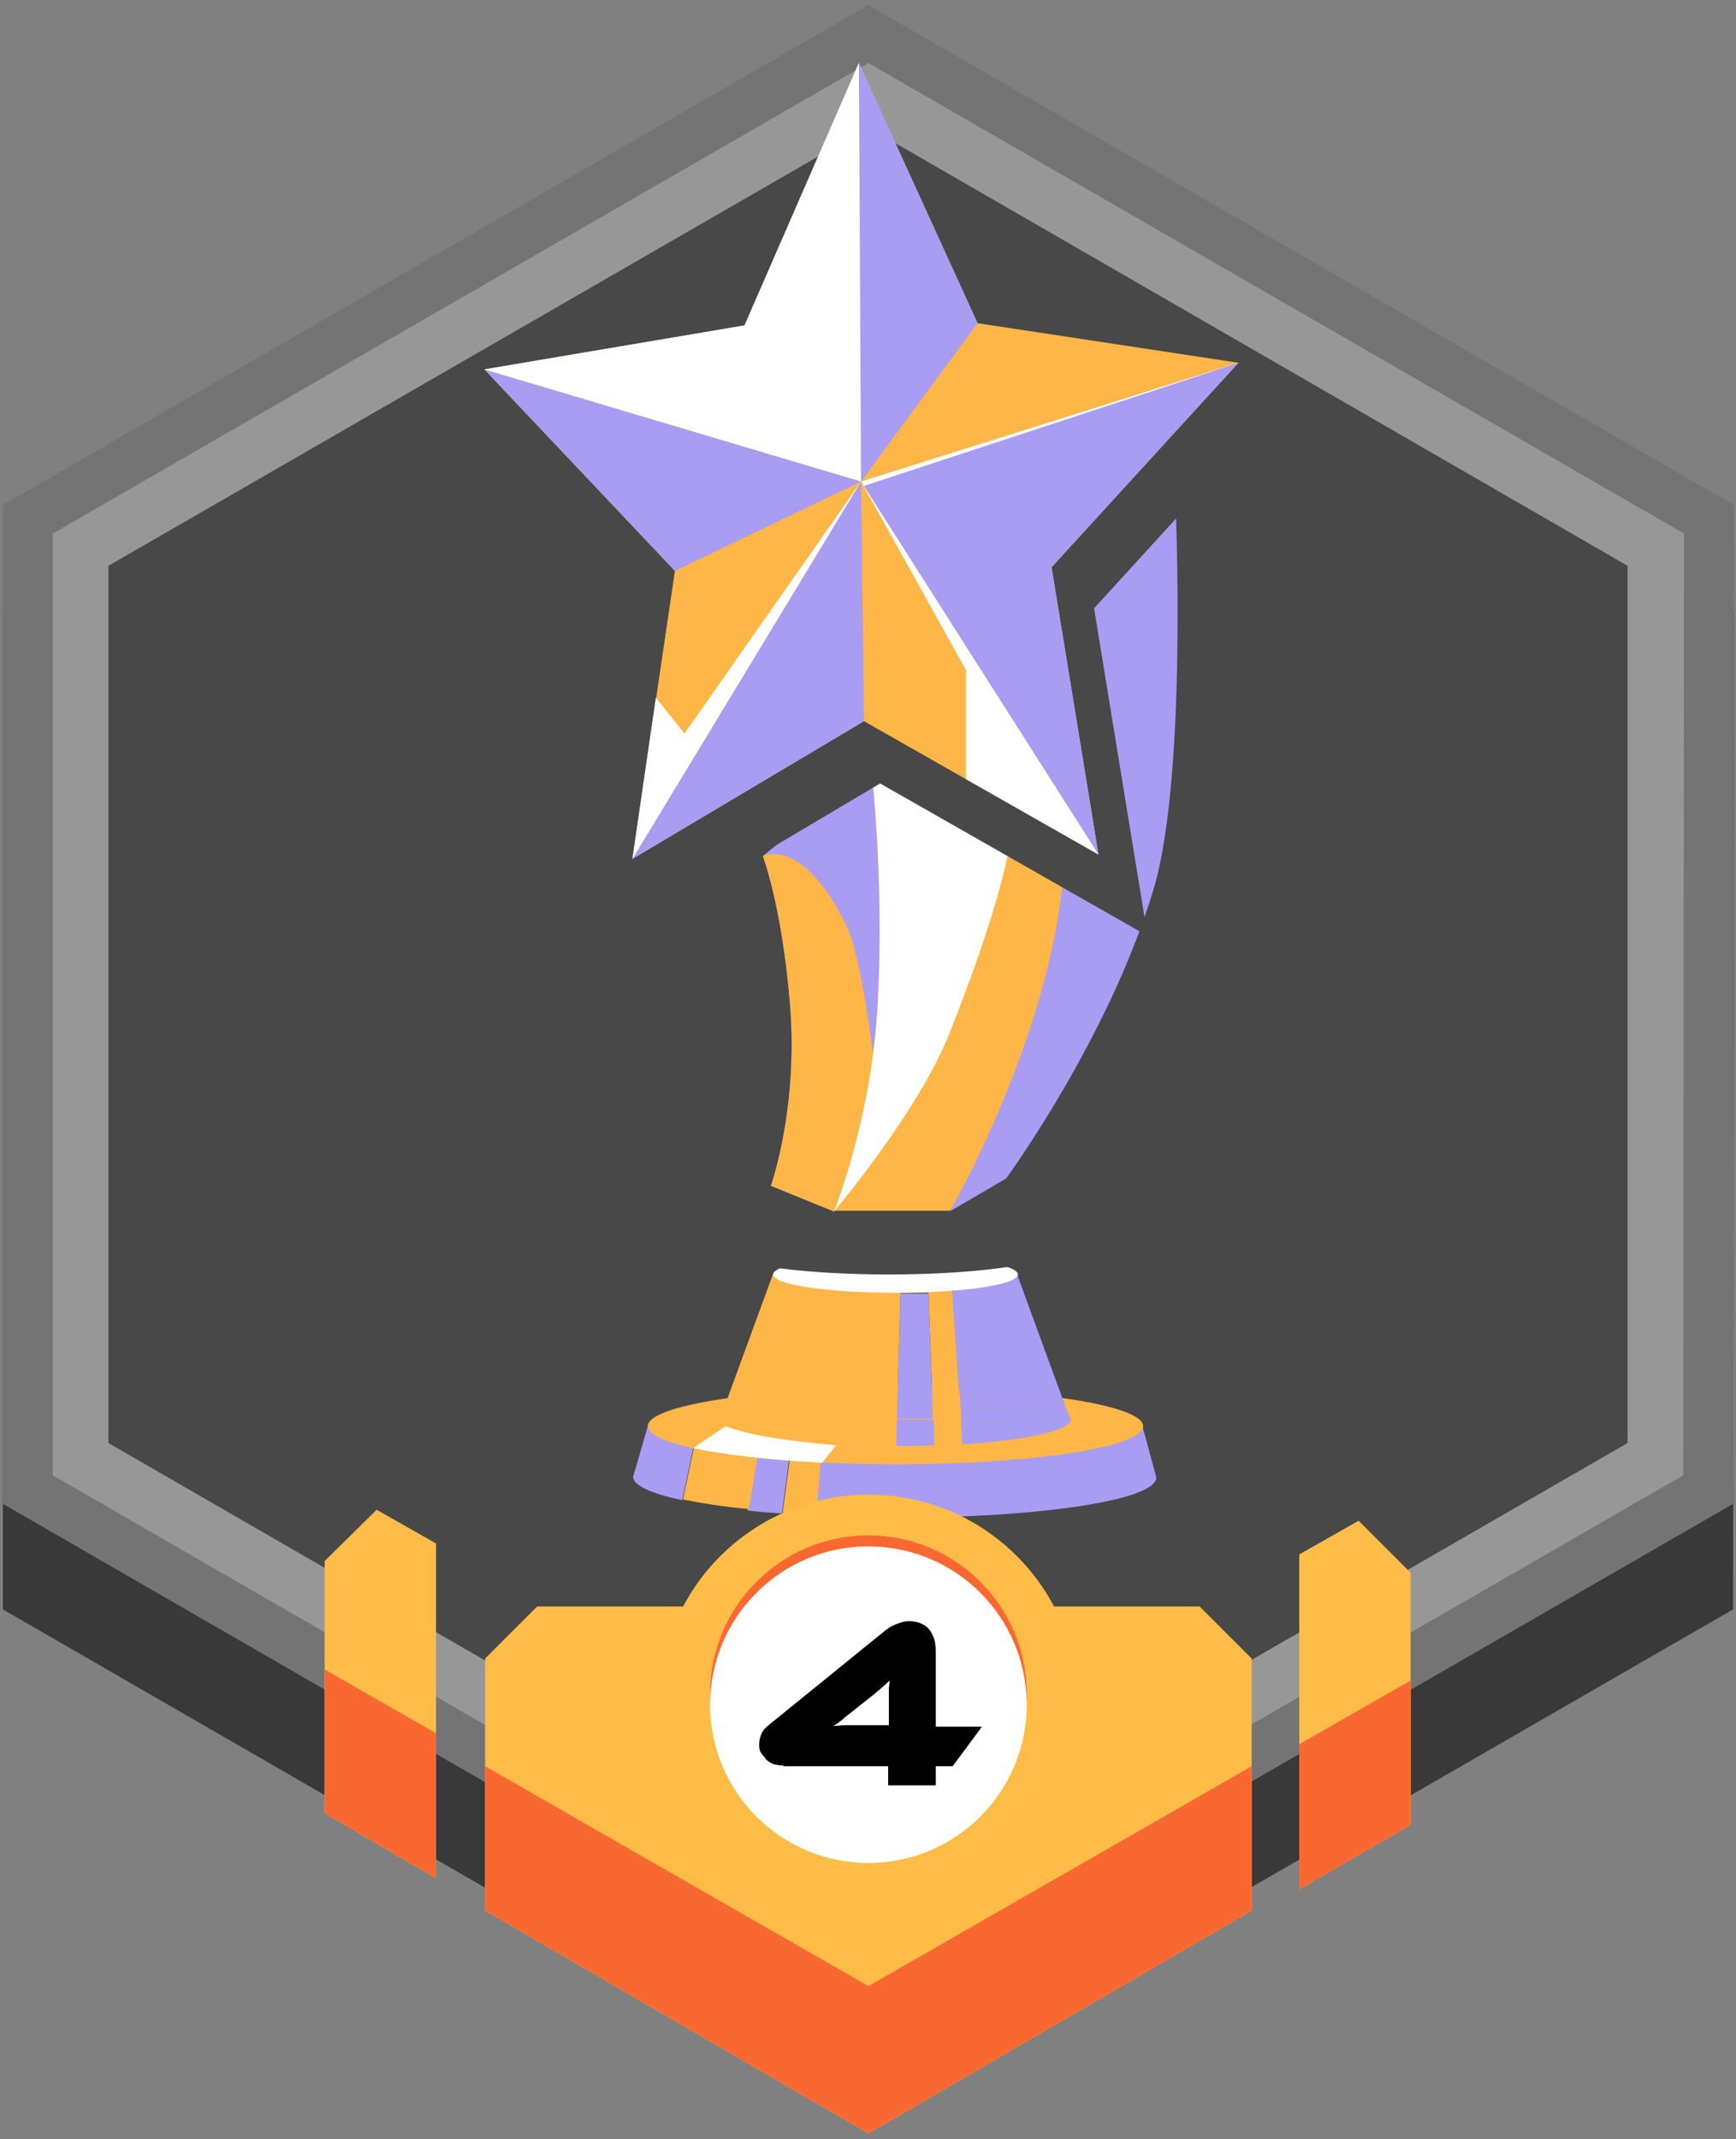 <?xml version="1.0" encoding="utf-8"?>
<!-- Generator: Adobe Illustrator 23.0.1, SVG Export Plug-In . SVG Version: 6.00 Build 0)  -->
<svg version="1.1" id="Vrstva_1" xmlns="http://www.w3.org/2000/svg" xmlns:xlink="http://www.w3.org/1999/xlink" x="0px" y="0px"
	 viewBox="0 0 236.9 291.9" style="enable-background:new 0 0 236.9 291.9;" xml:space="preserve">
<rect x="0" y="0" width="236.9" height="291.9" fill="#808080" stroke="none"/>
<style type="text/css">
	.st0{fill:#393939;}
	.st1{fill:#747474;}
	.st2{fill:#979797;}
	.st3{fill:#484848;}
	.st4{fill:#A99CF3;}
	.st5{fill:#FEB646;}
	.st6{fill:#FFFFFF;}
	.st7{fill:#FFBC47;}
	.st8{fill:#FA6831;}
</style>
<g>
	<polygon class="st0" points="118.4,287.7 0.4,219.6 0.4,83.3 118.5,15.1 236.6,83.3 236.5,219.6 	"/>
	<polygon class="st1" points="118.4,273.3 0.4,205.2 0.4,68.9 118.5,0.7 236.6,68.9 236.5,205.2 	"/>
	<polygon class="st2" points="118.4,265.5 7.2,201.3 7.2,72.8 118.5,8.6 229.8,72.8 229.7,201.3 	"/>
	<polygon class="st3" points="118.4,256.7 14.8,196.9 14.8,77.2 118.5,17.4 222.1,77.2 222.1,196.9 	"/>
</g>
<g>
	<g>
		<g>
			<path class="st4" d="M155.9,194.6h-10.4v2.8c-6.3-0.8-14.4-1.3-23.4-1.3c-7.8,0-15,0.4-20.9,1l2.2,0.5l-1.4,8.5
				c1.5,0.2,3.1,0.3,4.7,0.4l1.2-8.9l3.4,0.6v8.6c3.4,0.2,7,0.3,10.7,0.3c19.8,0,35.8-2.4,35.8-5.5L155.9,194.6z"/>
			<path class="st4" d="M96.1,195.9l3.1,0.7l1-2H88.4l-2,6.9c0,1.2,2.5,2.3,6.7,3.2l1.5-7.1L96.1,195.9z"/>
			<path class="st5" d="M101.3,197c-0.8,0.1-1.6,0.2-2.4,0.3l0.4-0.8l-3.1-0.7l-1.5,1.7l-1.5,7.1c2.5,0.5,5.5,1,9,1.3l1.4-8.5
				L101.3,197z"/>
			<path class="st5" d="M108,197.5l-1.2,8.9c1.5,0.1,3,0.2,4.6,0.3l0.7-8.4L108,197.5z"/>
		</g>
		<ellipse class="st5" cx="122.2" cy="194.6" rx="33.8" ry="5.2"/>
		<g>
			<path class="st5" d="M98.3,193.7l0.1-0.4C98.3,193.4,98.3,193.5,98.3,193.7z"/>
			<path class="st5" d="M145.9,193.3l0.1,0.4C146.1,193.5,146,193.4,145.9,193.3z"/>
			<path class="st4" d="M146.1,193.7h-15l0.2,3.4C140,196.5,146.1,195.2,146.1,193.7z"/>
			<path class="st4" d="M130.9,190.3c8.1,0.5,14.1,1.6,15,3l-7.1-19.4l-9,2.3L130.9,190.3z"/>
			<path class="st4" d="M131.1,193.7h15l-0.1-0.4c-1-1.4-6.9-2.5-15-3L131.1,193.7z"/>
		</g>
		<g>
			<path class="st5" d="M98.3,193.7c0,2,10.7,3.6,23.9,3.6c0.1,0,0.1,0,0.2,0l0.1-3.6H98.3z"/>
			<path class="st5" d="M131.1,193.7h-3.8l0.1,3.5c1.3,0,2.6-0.1,3.9-0.2L131.1,193.7z"/>
			<path class="st5" d="M122.5,190l0.4-13.6l3.8,0l0.5,13.6c1.3,0,2.5,0.1,3.7,0.2l-1-14.1l9-2.3h-33.4l-7.1,19.4
				c1.3-1.8,11.4-3.3,23.8-3.3C122.3,190,122.4,190,122.5,190z"/>
			<path class="st5" d="M127.4,193.7h3.8l-0.2-3.4c-1.2-0.1-2.4-0.1-3.7-0.2L127.4,193.7z"/>
			<path class="st5" d="M122.5,190c-0.1,0-0.2,0-0.4,0c-12.3,0-22.5,1.4-23.8,3.3l-0.1,0.4h24.2L122.5,190z"/>
			<path class="st4" d="M122.4,193.7l-0.1,3.6c1.8,0,3.5,0,5.2-0.1l-0.1-3.5H122.4z"/>
			<path class="st4" d="M126.7,176.5l-3.8,0l-0.4,13.6c1.6,0,3.2,0,4.7,0.1L126.7,176.5z"/>
			<path class="st4" d="M122.5,190l-0.1,3.6h4.9l-0.1-3.6C125.7,190.1,124.1,190,122.5,190z"/>
		</g>
		<path class="st6" d="M138.9,173.9c0,1.4-7.5,2.5-16.7,2.5s-16.7-1.1-16.7-2.5c0-1.4,7.5-2.5,16.7-2.5S138.9,172.5,138.9,173.9z"/>
	</g>
	<path class="st6" d="M99,194.6l-4.4,3c4.2,0.9,10.4,1.6,17.6,2l1.9-2.4C107.3,196.6,102.5,195.9,99,194.6z"/>
	<path class="st3" d="M144.3,170.4c0,1.9-10.3,3.5-23,3.5s-23-1.6-23-3.5c0-1.9,10.3-3.5,23-3.5S144.3,168.5,144.3,170.4z"/>
	<path class="st4" d="M113.8,165.3l-8.6-3.5c0,0,3.8-10.6,2.6-24.9c-1.1-13.3-3.7-20.1-3.7-20.1l14.8-12l5.4,28.2v16.3L113.8,165.3z
		"/>
	<path class="st5" d="M113.8,165.3l-8.6-3.5c0,0,3.8-10.6,2.6-24.9c-1.1-13.3-3.7-20.1-3.7-20.1s5.4-2.8,11.4,9.5
		c2,4,3.6,17.2,3.6,17.2l5.2,5.8L113.8,165.3z"/>
	<path class="st5" d="M118.9,104.8l28.8,15.1l-7.1,30.8l-11,14.5h-15.8c0,0,5.2-12.7,6-28.7C120.6,119.7,118.9,104.8,118.9,104.8z"
		/>
	<path class="st4" d="M160.4,68.3c0,0,1.7,37.5-3,53.1c-6.1,20.3-20.1,39.4-20.1,39.4l-7.7,4.5c0,0,13.2-22.8,15.4-44.8
		c1.9-19.2-2.6-38.2-2.6-38.2L160.4,68.3z"/>
	<path class="st6" d="M113.8,165.3c0,0,5.2-12.7,6-28.7c0.9-16.9-0.9-31.7-0.9-31.7l18.9,9.9c0,0-0.6,7-8.2,26.1
		C125.3,151.8,113.8,165.3,113.8,165.3z"/>
	<polygon class="st3" points="162.4,51.5 137.8,44.8 114.2,65.7 101.4,45.2 114.2,65.7 108.4,80.8 97.5,94.3 100.4,100.5 
		98.2,119.9 120.1,106.9 156.6,127.7 149.3,83 165.1,65.7 	"/>
	<g>
		<polygon class="st5" points="149.9,116.6 117.9,98.4 86.3,117.2 92.1,77.9 66.1,50.4 101.6,44.4 117.2,8.6 133.4,44.1 169,49.5 
			143.5,77.4 		"/>
		<polygon class="st4" points="169,49.5 117.5,65.7 149.9,116.6 143.5,77.4 		"/>
		<polygon class="st4" points="117.9,98.4 117.5,65.7 86.3,117.2 		"/>
		<polygon class="st4" points="117.2,8.6 133.4,44.1 117.5,65.7 		"/>
		<polygon class="st4" points="66.1,50.4 117.5,65.7 92.1,77.9 		"/>
		<polygon class="st6" points="66.1,50.4 117.5,65.7 117.2,8.6 101.6,44.4 		"/>
		<polygon class="st6" points="89.5,95.2 93.4,100.1 117.5,65.7 86.3,117.2 		"/>
		<polygon class="st6" points="117.5,65.7 169,49.5 117.9,66.3 		"/>
		<polygon class="st6" points="117.5,65.7 131.8,91.4 131.8,106.3 149.9,116.6 		"/>
	</g>
</g>
<g>
	<polygon class="st7" points="163.7,219.2 118.5,219.2 73.3,219.2 66.2,226.3 66.2,260.7 118.5,291.1 170.8,260.7 170.8,226.3 	"/>
	<polygon class="st8" points="118.5,271 66.2,241 66.2,260.7 118.5,291.1 170.8,260.7 170.8,241 	"/>
	
		<ellipse transform="matrix(0.196 -0.981 0.981 0.196 -132.873 303.214)" class="st7" cx="118.5" cy="232.6" rx="28.6" ry="28.6"/>
	<circle class="st8" cx="118.5" cy="231.1" r="21.6"/>
	<ellipse class="st6" cx="118.5" cy="232.6" rx="21.6" ry="21.6"/>
	<g>
		<polygon class="st7" points="59.5,210.6 51.4,206 44.3,213 44.3,247.4 59.5,256.3 		"/>
		<polygon class="st8" points="59.5,236.5 44.3,227.8 44.3,247.4 59.5,256.3 		"/>
	</g>
	<g>
		<polygon class="st7" points="177.3,212.1 185.4,207.5 192.5,214.6 192.5,249 177.3,257.8 		"/>
		<polygon class="st8" points="177.3,238 192.5,229.3 192.5,249 177.3,257.8 		"/>
	</g>
</g>
<g>
	<path d="M106.9,240.9c-0.5,0-1-0.1-1.4-0.2c-0.4-0.2-0.8-0.4-1-0.7s-0.5-0.6-0.7-0.9c-0.2-0.4-0.2-0.7-0.2-1.1
		c0-0.5,0.1-0.9,0.3-1.4c0.2-0.5,0.6-0.9,1.1-1.3l15.9-12.9c0.5-0.4,1.1-0.7,1.7-0.9s1-0.3,1.4-0.3c0.5,0,1,0.1,1.4,0.2
		c0.5,0.2,0.9,0.4,1.2,0.7s0.6,0.8,0.8,1.3c0.2,0.5,0.3,1.2,0.3,1.9v10.3h6.3l-4,5.4h-2.3v2.6h-6.5V241h-14.3V240.9z M121.3,232.2
		c0-0.7,0-1.2,0-1.7c0-0.4,0.1-0.8,0.1-1.2c-0.5,0.5-1.3,1.2-2.4,2.1l-2.4,1.9c-0.6,0.5-1.2,0.9-1.6,1.3c-0.5,0.4-0.9,0.7-1.3,0.9
		c0.5,0,1-0.1,1.6-0.1s1.3,0,2.1,0h3.9C121.3,235.4,121.3,232.2,121.3,232.2z"/>
</g>
</svg>
